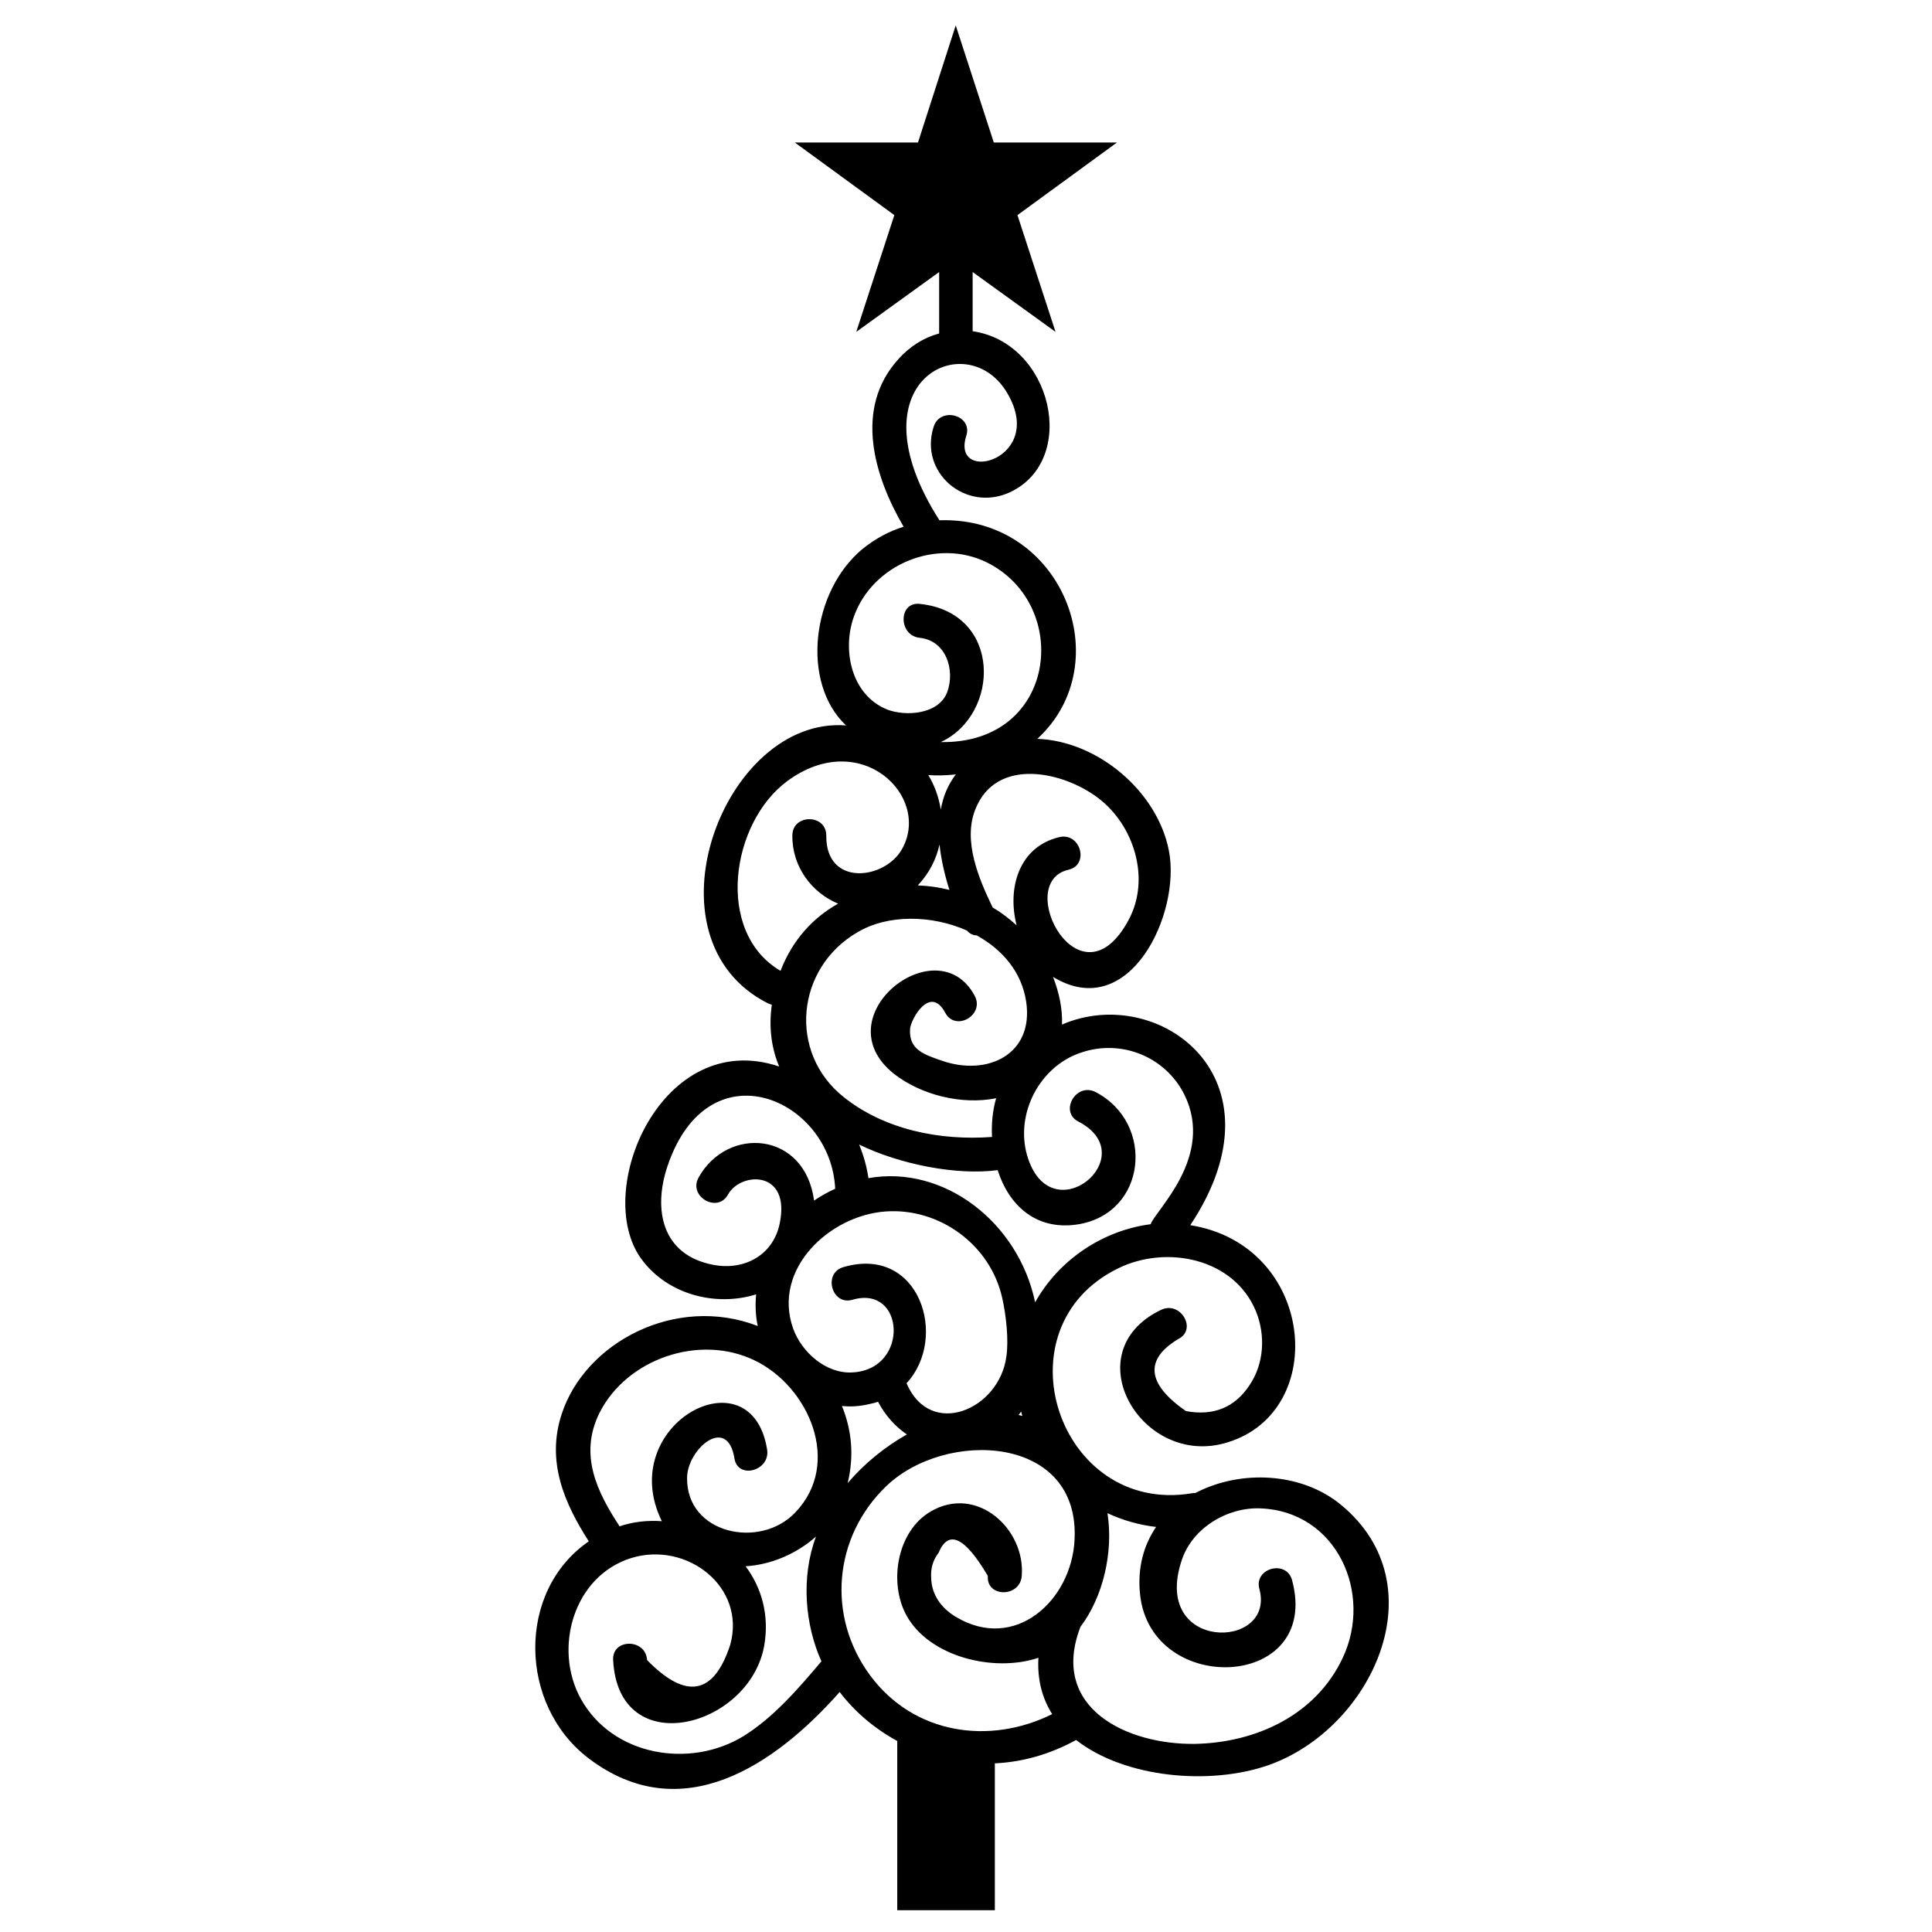<?xml version="1.0" encoding="utf-8"?>
<!-- Generator: Adobe Illustrator 26.1.0, SVG Export Plug-In . SVG Version: 6.00 Build 0)  -->
<svg version="1.1" id="Layer_1" xmlns="http://www.w3.org/2000/svg" xmlns:xlink="http://www.w3.org/1999/xlink" x="0px" y="0px"
	 viewBox="0 0 410 410" style="enable-background:new 0 0 410 410;" xml:space="preserve">
<path d="M124.89,373.13c19.83,15.07,39.72,1.29,53.3-14.06c3.26,4.28,7.47,7.81,12.22,10.39v35.92h20.71v-31.17
	c5.84-0.27,11.68-1.9,17.25-4.96c10.32,8.08,28.45,9.71,40.94,5.3c21.73-7.74,36.05-37.96,15.35-55.14
	c-8.49-7.06-21.52-7.54-30.96-2.58c-0.27,0-0.54,0-0.81,0.07c-28.31,4.68-41.42-35.1-15.62-47.73c10.18-5.02,24.58-2.24,29.26,9.1
	c2.04,5.02,1.77,11.07-1.36,15.68c-3.12,4.75-7.67,6.59-13.51,5.5c-8.28-5.77-8.83-10.93-1.63-15.28c4.14-2.04,0.48-8.22-3.67-6.18
	c-18.6,8.96-4.01,33.75,14.12,28.11c21.8-6.65,18.54-41.89-7.88-46.1c20.85-31.44-6.93-51.4-27.23-42.57
	c0.14-3.33-0.61-6.79-1.9-10.12c16.23,9.91,27.23-13.51,24.58-26.82c-2.44-12.49-15.01-23.22-27.91-23.7
	c17.45-16.02,5.36-47.26-20.78-46.38c-18.94-29.6,5.5-41.15,14.12-27.43c9.1,14.46-11.81,20.1-8.42,9.51
	c1.43-4.41-5.57-6.31-6.93-1.9c-3.12,9.71,6.79,18.13,16.09,13.92c14.8-6.79,9.1-31.78-7.81-34.22c0-4.21,0-8.35,0-12.56l17.59,12.7
	l-8.08-24.78l21.12-15.41h-26.14l-8.08-24.85l-8.01,24.85h-26.14l21.12,15.41l-8.08,24.78l17.59-12.7c0,4.35,0,8.69,0,13.04
	c-3.26,0.88-6.25,2.72-8.76,5.57c-9.3,10.39-5.09,24.65,1.22,35.44c-3.06,0.95-5.98,2.51-8.69,4.69
	c-10.86,8.96-13.17,28.38-3.53,37.48c-25.94-2.04-43.86,45.29-16.5,59.01c0.27,0.07,0.48,0.2,0.75,0.27
	c-0.68,4.82-0.07,9.23,1.56,13.1c-24.85-8.35-39.72,26.41-29.27,40.81c5.64,7.74,16.02,10.18,24.38,7.54
	c-0.2,2.24-0.14,4.48,0.34,6.72c-17.38-6.72-36.67,3.46-41.62,18.74c-3.26,9.98,0.54,18.81,5.77,26.96
	C109.61,337.62,110.02,361.79,124.89,373.13z M199.38,179.21c0.34,3.19,1.09,6.45,2.1,9.64c-2.17-0.54-4.48-0.88-6.72-0.95
	C197.2,185.32,198.7,182.33,199.38,179.21z M197,164.48c1.97,0.14,3.94,0.07,5.84-0.14c-1.7,2.24-2.72,4.75-3.19,7.47
	C199.24,169.23,198.36,166.72,197,164.48z M205.22,197.48c0.54,0.68,1.29,1.02,2.04,1.02c5.43,2.99,9.57,7.74,10.52,14.12
	c1.63,11.2-8.28,15.82-17.86,12.49c-4.01-1.36-7.06-2.44-6.79-6.72c0.07-1.9,4.21-9.57,7.47-3.46c2.17,4.07,8.42,0.48,6.25-3.6
	c-7.88-14.8-32.46,4.41-17.11,16.57c5.64,4.41,14.26,6.65,21.66,5.16c-0.75,2.58-1.02,5.36-0.88,8.22
	c-11,0.81-22.75-1.49-31.51-8.49c-11.81-9.44-10.12-27.36,2.99-34.97C188.44,194.01,197.68,194.15,205.22,197.48z M178.67,298.37
	c1.9,0.2,3.87,0.07,5.84-0.41c0.68-0.14,1.22-0.27,1.83-0.48c1.49,2.85,3.6,5.23,6.11,6.93c-4.69,2.65-9.03,6.18-12.56,10.32
	C181.32,308.83,180.7,303.33,178.67,298.37z M192.38,293.55c8.96-9.64,2.78-29.4-13.38-24.65c-4.41,1.22-2.51,8.22,1.9,6.93
	c11.14-3.26,12.15,14.67,0.14,15.41c-5.64,0.41-10.86-4.21-12.7-9.23c-4.55-12.7,7.74-24.1,19.62-24.92
	c11.41-0.81,22.2,7.06,24.72,18.33c0.81,3.53,1.43,8.96,0.88,12.49C212.07,299.12,197.48,305.44,192.38,293.55z M229.25,345.29
	c4.89-6.45,7.06-15.96,5.77-24.17c3.19,1.49,6.72,2.51,10.32,2.92c-2.58,3.8-4.01,8.62-3.4,14.33c2.31,21.8,38.57,20.3,32.25-3.06
	c-1.22-4.41-8.15-2.51-6.93,1.9c3.53,13.04-23.15,13.44-16.43-6.25c2.31-6.79,9.71-11.14,16.64-10.86
	c16.23,0.61,23.97,18.06,17.45,31.78c-5.7,12.09-18.33,17.93-31.3,18.2c-14.4,0.2-30.89-7.54-24.38-24.72V345.29z M228.03,326.89
	c-0.68,12.77-12.63,23.77-25.19,16.23c-3.06-1.83-5.16-4.68-5.23-8.28c-0.14-2.04,0.41-3.8,1.56-5.3c2.1-5.02,5.57-3.4,10.46,4.89
	c-0.34,4.62,6.86,4.62,7.2,0c0.81-9.98-9.57-19.42-19.35-13.65c-7.2,4.21-8.96,15.28-5.02,22.2c4.82,8.56,18.33,12.02,27.91,8.83
	c-0.27,4.62,0.81,8.62,2.92,11.95c-13.24,6.59-29.33,4.35-38.64-8.22c-9.23-12.49-7.81-29.33,3.4-40.13
	C200.67,303.26,229.32,304.42,228.03,326.89z M216.15,300.28c0.2-0.27,0.41-0.48,0.54-0.75c0.07,0.34,0.2,0.68,0.27,0.95
	C216.69,300.41,216.42,300.34,216.15,300.28z M229.52,223.34c8.56-2.85,17.86,0.95,21.86,9.03c6.38,13.1-6.11,24.38-7.2,27.43
	c-10.05,1.29-19.42,7.47-24.51,16.57c-3.53-16.91-19.28-29.2-35.38-26.35c-0.34-2.44-1.02-4.82-1.97-7.13
	c8.62,4.21,20.71,6.59,29.4,5.43c2.31,7.27,7.94,12.83,16.84,11.54c14.87-2.24,16.64-21.52,3.94-28.11
	c-4.14-2.11-7.74,4.14-3.67,6.25c14.19,7.33-5.91,24.11-10.86,7.2C215.4,236.25,220.7,226.2,229.52,223.34z M233.06,169.36
	c7.54,5.7,11.14,16.98,6.52,25.73c-10.32,19.49-24.65-7.81-12.83-10.52c4.48-1.02,2.58-7.94-1.9-6.93
	c-8.69,2.04-11.14,10.93-9.1,18.74c-1.56-1.43-3.26-2.72-5.09-3.8c-2.92-6.04-6.38-14.12-3.67-20.85
	C211.39,160.6,225.59,163.66,233.06,169.36z M181.18,130.93c3.94-11.2,17.59-16.77,28.18-11.61c18.2,8.96,15.01,38.57-9.71,38.16
	c12.63-5.84,13.1-27.5-4.48-29.33c-4.55-0.48-4.55,6.72,0,7.2c5.7,0.61,7.54,6.93,5.84,11.54c-1.83,4.82-8.96,5.16-12.77,3.67
	C180.7,147.5,178.67,138.06,181.18,130.93z M167.06,165.77c15.55-11.48,30.62,3.19,24.38,14.39c-3.67,6.59-16.23,8.08-16.09-2.85
	c0-4.62-7.2-4.62-7.2,0c-0.07,6.65,4.14,12.15,9.71,14.46c-5.36,2.99-9.71,7.74-12.22,14.26
	C151.64,197.81,155.11,174.59,167.06,165.77z M151.44,268.43c-11-2.04-12.9-11.75-9.78-20.98c8.69-25.73,34.7-14.26,35.58,4.82
	c-1.49,0.68-2.99,1.49-4.48,2.51c-1.97-14.73-18.4-15.89-24.51-4.89c-2.24,4.01,4.01,7.67,6.25,3.6c2.72-4.89,13.44-5.23,10.93,6.31
	C164,266.39,157.96,269.65,151.44,268.43z M127.2,299.87c5.84-11.61,21.39-16.84,33-11.14c11.41,5.5,18.6,21.8,8.56,32.25
	c-7.47,7.88-23.15,4.55-22.95-7.4c0.07-6.11,8.56-13.38,10.05-4.07c0.75,4.55,7.67,2.58,6.93-1.9c-3.33-20.91-32.39-5.3-22.34,15.21
	c-2.92-0.2-5.98,0.07-8.96,1.09C126.66,316.57,122.85,308.7,127.2,299.87z M133.99,330.63c11.75-3.6,24.38,6.11,20.98,18.4
	c-3.46,10.66-9.37,11.75-17.65,3.26c-0.27-4.62-7.47-4.62-7.2,0c1.09,21.66,28.86,14.39,32.05-2.99c1.15-6.52-0.54-12.36-3.94-16.91
	c5.36-0.34,10.73-2.58,14.94-6.31c-3.26,8.69-2.31,18.81,1.15,26.48c-4.82,5.7-10.18,11.95-16.57,15.89
	c-11.34,6.93-27.77,4.21-34.49-7.94C117.35,349.84,121.7,334.43,133.99,330.63z"/>
</svg>
